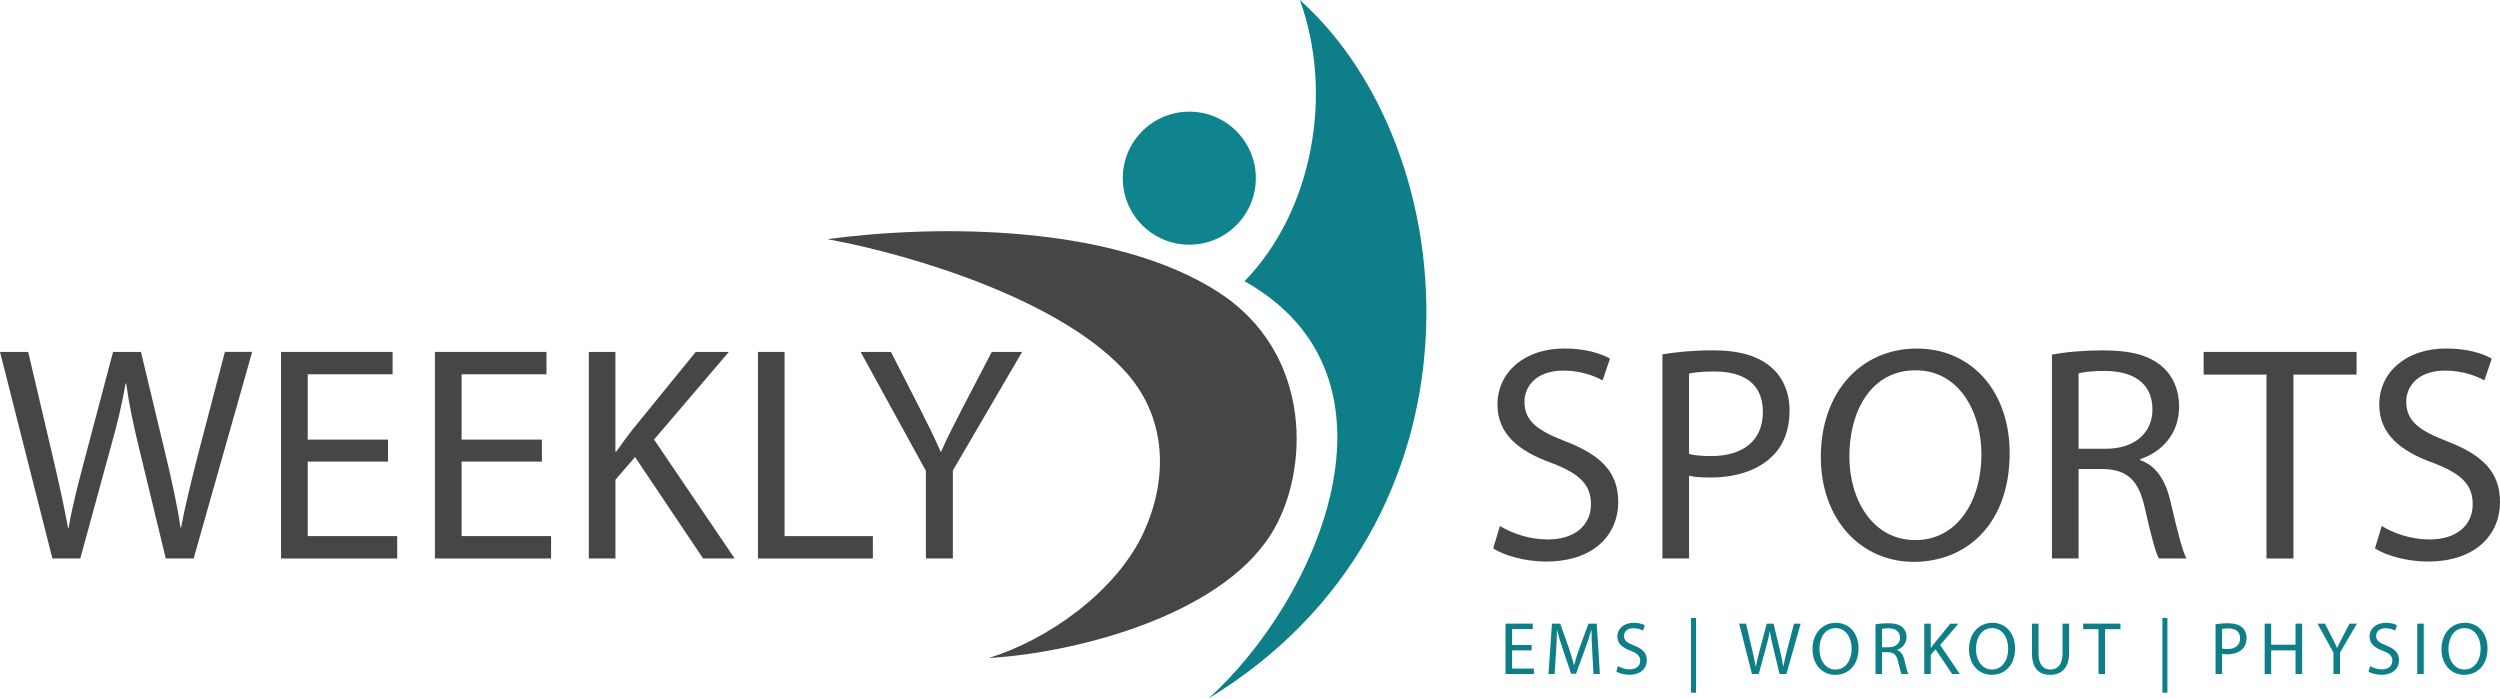 <?xml version="1.0" encoding="utf-8"?>
<svg xmlns="http://www.w3.org/2000/svg" data-name="Logo Weekly Sports" id="Logo_Weekly_Sports" viewBox="0 0 668.86 186.89">
  <defs>
    <style>
      .cls-1, .cls-2 {
        fill: #0e7e88;
      }

      .cls-3, .cls-4 {
        fill: #464646;
      }

      .cls-4, .cls-2, .cls-5 {
        fill-rule: evenodd;
      }

      .cls-5 {
        fill: #10848e;
      }
    </style>
  </defs>
  <g id="Text">
    <g>
      <path class="cls-3" d="m14.02,149.42L0,94.15h7.54l6.56,27.96c1.64,6.89,3.12,13.78,4.1,19.11h.16c.9-5.49,2.62-12.05,4.51-19.19l7.38-27.88h7.46l6.72,28.04c1.56,6.56,3.03,13.12,3.85,18.94h.16c1.15-6.07,2.71-12.22,4.43-19.11l7.3-27.88h7.3l-15.66,55.27h-7.46l-6.97-28.78c-1.72-7.05-2.87-12.46-3.61-18.04h-.16c-.98,5.49-2.21,10.91-4.26,18.04l-7.87,28.78h-7.46Z"/>
      <path class="cls-3" d="m103.81,123.5h-21.48v19.93h23.94v5.99h-31.08v-55.27h29.85v5.99h-22.71v17.47h21.48v5.9Z"/>
      <path class="cls-3" d="m144.98,123.5h-21.48v19.93h23.94v5.99h-31.08v-55.27h29.85v5.99h-22.71v17.47h21.48v5.9Z"/>
      <path class="cls-3" d="m157.52,94.15h7.13v26.65h.25c1.48-2.13,2.95-4.1,4.35-5.9l16.89-20.75h8.86l-20.01,23.45,21.57,31.82h-8.45l-18.2-27.14-5.25,6.07v21.07h-7.13v-55.27Z"/>
      <path class="cls-3" d="m202.78,94.15h7.13v49.28h23.62v5.99h-30.75v-55.27Z"/>
      <path class="cls-3" d="m247.72,149.42v-23.45l-17.47-31.82h8.12l7.79,15.25c2.13,4.18,3.77,7.54,5.49,11.4h.16c1.56-3.61,3.44-7.22,5.58-11.4l7.95-15.25h8.12l-18.53,31.73v23.53h-7.22Z"/>
      <path class="cls-3" d="m401.3,140.72c3.2,1.97,7.87,3.61,12.79,3.61,7.3,0,11.56-3.85,11.56-9.43,0-5.17-2.95-8.12-10.41-10.99-9.02-3.2-14.6-7.87-14.6-15.66,0-8.61,7.13-15.01,17.88-15.01,5.66,0,9.76,1.31,12.22,2.71l-1.97,5.82c-1.8-.98-5.49-2.62-10.5-2.62-7.54,0-10.41,4.51-10.41,8.28,0,5.17,3.36,7.71,10.99,10.66,9.35,3.61,14.1,8.12,14.1,16.24,0,8.53-6.31,15.91-19.35,15.91-5.33,0-11.15-1.56-14.1-3.53l1.8-5.99Z"/>
      <path class="cls-3" d="m444.76,94.8c3.44-.57,7.95-1.07,13.69-1.07,7.05,0,12.22,1.64,15.5,4.59,3.03,2.62,4.84,6.64,4.84,11.56s-1.48,8.94-4.26,11.81c-3.77,4.02-9.92,6.07-16.89,6.07-2.13,0-4.1-.08-5.74-.49v22.14h-7.13v-54.61Zm7.13,26.65c1.56.41,3.53.57,5.9.57,8.61,0,13.86-4.18,13.86-11.81s-5.17-10.82-13.04-10.82c-3.12,0-5.49.25-6.72.57v21.48Z"/>
      <path class="cls-3" d="m537.67,121.21c0,19.02-11.56,29.11-25.67,29.11s-24.85-11.32-24.85-28.04c0-17.55,10.91-29.03,25.67-29.03s24.85,11.56,24.85,27.96Zm-42.89.9c0,11.81,6.4,22.39,17.63,22.39s17.71-10.41,17.71-22.96c0-10.99-5.74-22.47-17.63-22.47s-17.71,10.91-17.71,23.04Z"/>
      <path class="cls-3" d="m548.98,94.89c3.61-.74,8.77-1.15,13.69-1.15,7.63,0,12.55,1.39,15.99,4.51,2.79,2.46,4.35,6.23,4.35,10.5,0,7.3-4.59,12.14-10.41,14.1v.25c4.26,1.48,6.81,5.41,8.12,11.15,1.8,7.71,3.12,13.04,4.26,15.17h-7.38c-.9-1.56-2.13-6.31-3.69-13.2-1.64-7.63-4.59-10.5-11.07-10.74h-6.72v23.94h-7.13v-54.53Zm7.13,25.17h7.3c7.63,0,12.46-4.18,12.46-10.5,0-7.13-5.17-10.25-12.71-10.33-3.44,0-5.9.33-7.05.66v20.17Z"/>
      <path class="cls-3" d="m606.38,100.22h-16.81v-6.07h40.92v6.07h-16.89v49.2h-7.22v-49.2Z"/>
      <path class="cls-3" d="m637.21,140.72c3.2,1.97,7.87,3.61,12.79,3.61,7.3,0,11.56-3.85,11.56-9.43,0-5.17-2.95-8.12-10.41-10.99-9.02-3.2-14.6-7.87-14.6-15.66,0-8.61,7.13-15.01,17.88-15.01,5.66,0,9.76,1.31,12.22,2.71l-1.97,5.82c-1.8-.98-5.49-2.62-10.5-2.62-7.54,0-10.41,4.51-10.41,8.28,0,5.17,3.36,7.71,10.99,10.66,9.35,3.61,14.1,8.12,14.1,16.24,0,8.53-6.31,15.91-19.35,15.91-5.33,0-11.15-1.56-14.1-3.53l1.8-5.99Z"/>
    </g>
    <g>
      <path class="cls-1" d="m409.78,174.01h-5.24v4.86h5.84v1.46h-7.58v-13.48h7.28v1.46h-5.54v4.26h5.24v1.44Z"/>
      <path class="cls-1" d="m426,174.41c-.1-1.88-.22-4.14-.2-5.82h-.06c-.46,1.58-1.02,3.26-1.7,5.12l-2.38,6.54h-1.32l-2.18-6.42c-.64-1.9-1.18-3.64-1.56-5.24h-.04c-.04,1.68-.14,3.94-.26,5.96l-.36,5.78h-1.66l.94-13.48h2.22l2.3,6.52c.56,1.66,1.02,3.14,1.36,4.54h.06c.34-1.36.82-2.84,1.42-4.54l2.4-6.52h2.22l.84,13.48h-1.7l-.34-5.92Z"/>
      <path class="cls-1" d="m432.88,178.21c.78.48,1.92.88,3.12.88,1.78,0,2.82-.94,2.82-2.3,0-1.26-.72-1.98-2.54-2.68-2.2-.78-3.56-1.92-3.56-3.82,0-2.1,1.74-3.66,4.36-3.66,1.38,0,2.38.32,2.98.66l-.48,1.42c-.44-.24-1.34-.64-2.56-.64-1.84,0-2.54,1.1-2.54,2.02,0,1.26.82,1.88,2.68,2.6,2.28.88,3.44,1.98,3.44,3.96,0,2.08-1.54,3.88-4.72,3.88-1.3,0-2.72-.38-3.44-.86l.44-1.46Z"/>
      <path class="cls-1" d="m453.76,165.33v20h-1.34v-20h1.34Z"/>
      <path class="cls-1" d="m468.72,180.33l-3.42-13.48h1.84l1.6,6.82c.4,1.68.76,3.36,1,4.66h.04c.22-1.34.64-2.94,1.1-4.68l1.8-6.8h1.82l1.64,6.84c.38,1.6.74,3.2.94,4.62h.04c.28-1.48.66-2.98,1.08-4.66l1.78-6.8h1.78l-3.82,13.48h-1.82l-1.7-7.02c-.42-1.72-.7-3.04-.88-4.4h-.04c-.24,1.34-.54,2.66-1.04,4.4l-1.92,7.02h-1.82Z"/>
      <path class="cls-1" d="m497.24,173.45c0,4.64-2.82,7.1-6.26,7.1s-6.06-2.76-6.06-6.84c0-4.28,2.66-7.08,6.26-7.08s6.06,2.82,6.06,6.82Zm-10.46.22c0,2.88,1.56,5.46,4.3,5.46s4.32-2.54,4.32-5.6c0-2.68-1.4-5.48-4.3-5.48s-4.32,2.66-4.32,5.62Z"/>
      <path class="cls-1" d="m501.78,167.03c.88-.18,2.14-.28,3.34-.28,1.86,0,3.06.34,3.9,1.1.68.6,1.06,1.52,1.06,2.56,0,1.78-1.12,2.96-2.54,3.44v.06c1.04.36,1.66,1.32,1.98,2.72.44,1.88.76,3.18,1.04,3.7h-1.8c-.22-.38-.52-1.54-.9-3.22-.4-1.86-1.12-2.56-2.7-2.62h-1.64v5.84h-1.74v-13.3Zm1.74,6.14h1.78c1.86,0,3.04-1.02,3.04-2.56,0-1.74-1.26-2.5-3.1-2.52-.84,0-1.44.08-1.72.16v4.92Z"/>
      <path class="cls-1" d="m514.82,166.85h1.74v6.5h.06c.36-.52.72-1,1.06-1.44l4.12-5.06h2.16l-4.88,5.72,5.26,7.76h-2.06l-4.44-6.62-1.28,1.48v5.14h-1.74v-13.48Z"/>
      <path class="cls-1" d="m539.12,173.45c0,4.64-2.82,7.1-6.26,7.1s-6.06-2.76-6.06-6.84c0-4.28,2.66-7.08,6.26-7.08s6.06,2.82,6.06,6.82Zm-10.46.22c0,2.88,1.56,5.46,4.3,5.46s4.32-2.54,4.32-5.6c0-2.68-1.4-5.48-4.3-5.48s-4.32,2.66-4.32,5.62Z"/>
      <path class="cls-1" d="m545.4,166.85v7.98c0,3.02,1.34,4.3,3.14,4.3,2,0,3.28-1.32,3.28-4.3v-7.98h1.76v7.86c0,4.14-2.18,5.84-5.1,5.84-2.76,0-4.84-1.58-4.84-5.76v-7.94h1.76Z"/>
      <path class="cls-1" d="m561.44,168.33h-4.1v-1.48h9.98v1.48h-4.12v12h-1.76v-12Z"/>
      <path class="cls-1" d="m579.88,165.33v20h-1.34v-20h1.34Z"/>
      <path class="cls-1" d="m592.76,167.01c.84-.14,1.94-.26,3.34-.26,1.72,0,2.98.4,3.78,1.12.74.64,1.18,1.62,1.18,2.82s-.36,2.18-1.04,2.88c-.92.98-2.42,1.48-4.12,1.48-.52,0-1-.02-1.4-.12v5.4h-1.74v-13.32Zm1.74,6.5c.38.1.86.14,1.44.14,2.1,0,3.38-1.02,3.38-2.88s-1.26-2.64-3.18-2.64c-.76,0-1.34.06-1.64.14v5.24Z"/>
      <path class="cls-1" d="m607.64,166.85v5.64h6.52v-5.64h1.76v13.48h-1.76v-6.32h-6.52v6.32h-1.74v-13.48h1.74Z"/>
      <path class="cls-1" d="m624.3,180.33v-5.72l-4.26-7.76h1.98l1.9,3.72c.52,1.02.92,1.84,1.34,2.78h.04c.38-.88.84-1.76,1.36-2.78l1.94-3.72h1.98l-4.52,7.74v5.74h-1.76Z"/>
      <path class="cls-1" d="m634.12,178.21c.78.48,1.92.88,3.12.88,1.78,0,2.82-.94,2.82-2.3,0-1.26-.72-1.98-2.54-2.68-2.2-.78-3.56-1.92-3.56-3.82,0-2.1,1.74-3.66,4.36-3.66,1.38,0,2.38.32,2.98.66l-.48,1.42c-.44-.24-1.34-.64-2.56-.64-1.84,0-2.54,1.1-2.54,2.02,0,1.26.82,1.88,2.68,2.6,2.28.88,3.44,1.98,3.44,3.96,0,2.08-1.54,3.88-4.72,3.88-1.3,0-2.72-.38-3.44-.86l.44-1.46Z"/>
      <path class="cls-1" d="m648.46,166.85v13.48h-1.74v-13.48h1.74Z"/>
      <path class="cls-1" d="m665.52,173.45c0,4.64-2.82,7.1-6.26,7.1s-6.06-2.76-6.06-6.84c0-4.28,2.66-7.08,6.26-7.08s6.06,2.82,6.06,6.82Zm-10.46.22c0,2.88,1.56,5.46,4.3,5.46s4.32-2.54,4.32-5.6c0-2.68-1.4-5.48-4.3-5.48s-4.32,2.66-4.32,5.62Z"/>
    </g>
  </g>
  <g id="Bildmarke">
    <path class="cls-4" d="m221.32,63.99c29.65-3.99,76.36-3.95,104.51,14.08,25.61,16.4,24.6,48.29,14.25,64.81-14,22.32-53.38,31.91-75.53,33.16,15.73-4.84,34.08-17.69,41.43-33.61,6.28-13.59,6.51-29.79-4.21-42.24-16.82-19.5-56.96-31.92-80.44-36.21Z"/>
    <path class="cls-5" d="m318.19,29.87c9.83,0,17.8,7.97,17.8,17.8s-7.97,17.8-17.8,17.8-17.8-7.97-17.8-17.8,7.97-17.8,17.8-17.8Z"/>
    <path class="cls-2" d="m323.29,186.89c77.12-46.82,69.68-146.42,24.48-186.89,9.06,24.84,3.61,56.29-14.8,75.24,45.83,25.74,19.56,85.31-9.67,111.65Z"/>
  </g>
</svg>
